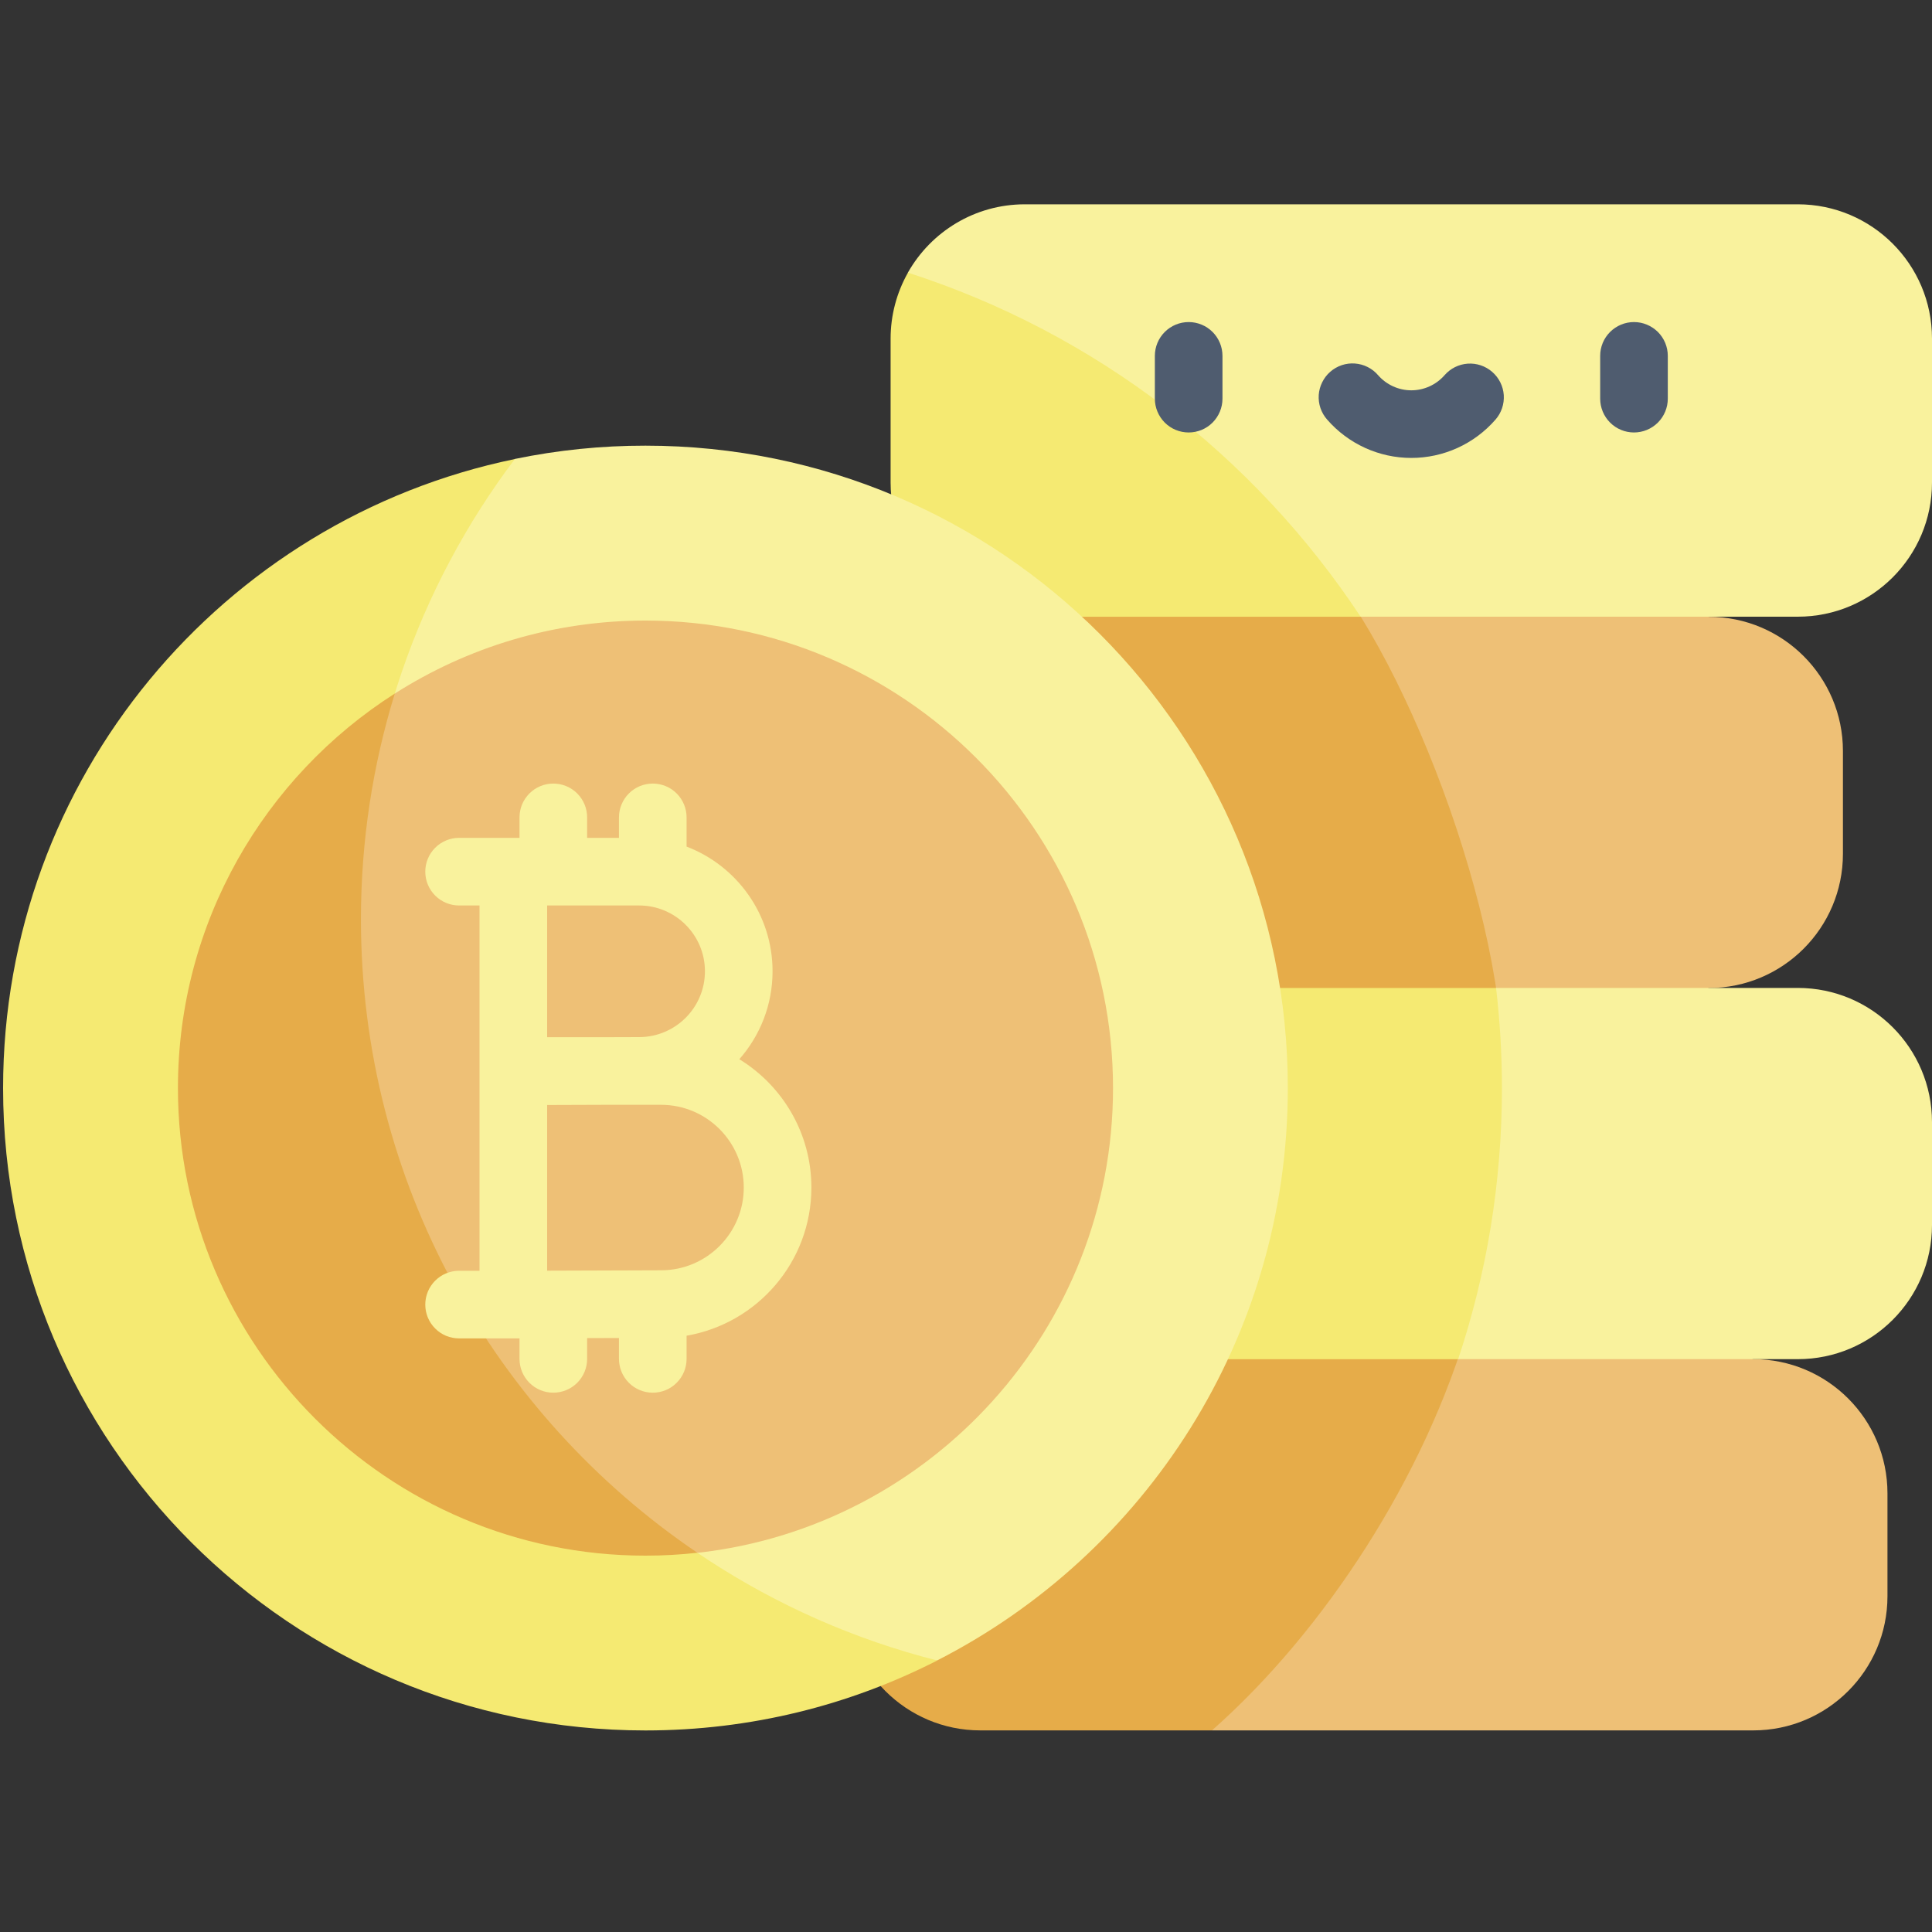 <?xml version="1.0" encoding="UTF-8"?> <svg xmlns="http://www.w3.org/2000/svg" width="40" height="40" viewBox="0 0 40 40" fill="none"><rect x="0" y="0" width="40" height="40" fill="#333333" stroke="none"/><path d="M30.188 25.027L36.299 28.14C37.834 28.14 39.078 29.384 39.078 30.919V33.047C39.078 34.582 37.834 35.826 36.299 35.826H25.091L24.768 30.618L30.188 25.027Z" fill="#EEC076"></path><path d="M20.297 28.14C18.762 28.14 17.518 29.384 17.518 30.919V33.047C17.518 34.582 18.762 35.826 20.297 35.826H25.092C27.41 33.78 29.51 30.572 30.43 27.355L20.297 28.14Z" fill="#E6AC49"></path><path d="M27.882 9.895L35.377 12.77C36.912 12.77 38.156 14.014 38.156 15.549V17.677C38.156 19.212 36.912 20.456 35.377 20.456L30.58 23.285L26.662 17.017L27.882 9.895Z" fill="#EEC076"></path><path d="M27.255 11.508L19.375 12.77C17.84 12.77 16.596 14.014 16.596 15.548V17.677C16.596 19.212 17.84 20.456 19.375 20.456L31.095 22.726C31.365 19.537 29.228 13.709 27.255 11.508Z" fill="#E6AC49"></path><path d="M30.974 20.454H37.221C38.756 20.454 40 21.698 40 23.233V25.361C40 26.896 38.756 28.14 37.221 28.14H30.188L27.485 23.912L30.974 20.454ZM18.797 5.644C19.274 4.8 20.179 4.23 21.218 4.23H37.221C38.756 4.23 40 5.475 40 7.009V9.989C40 11.524 38.756 12.768 37.221 12.768H28.169L21.248 10.885L18.797 5.644Z" fill="#F9F29D"></path><path d="M18.439 23.234V25.362C18.439 26.897 19.684 28.141 21.218 28.141H30.189C30.777 26.377 31.096 24.49 31.096 22.528C31.096 21.826 31.054 21.135 30.975 20.455H21.218C19.684 20.455 18.439 21.699 18.439 23.234ZM18.798 5.645C18.563 6.061 18.439 6.531 18.439 7.01V9.99C18.439 11.524 19.684 12.769 21.218 12.769H28.17C25.97 9.437 22.675 6.892 18.798 5.645Z" fill="#F5EA72"></path><path d="M10.659 9.502C11.549 9.318 12.455 9.226 13.364 9.227C20.709 9.227 26.663 15.181 26.663 22.526C26.663 27.696 23.713 32.177 19.404 34.377L12.035 35.271L5.491 26.305L4.99 13.473L10.659 9.502Z" fill="#F9F29D"></path><path d="M7.473 19.031C7.473 15.454 8.659 12.155 10.659 9.504C4.611 10.753 0.064 16.109 0.064 22.528C0.064 29.873 6.019 35.827 13.364 35.827C15.539 35.827 17.592 35.305 19.404 34.379C12.547 32.641 7.473 26.429 7.473 19.031Z" fill="#F5EA72"></path><path d="M8.173 14.36C9.674 13.403 11.455 12.848 13.363 12.848C18.701 12.848 23.044 17.19 23.044 22.528C23.044 27.503 19.271 31.614 14.437 32.15L9.06 30.7L4.773 25.716L5.278 17.861L8.173 14.36Z" fill="#EEC076"></path><path d="M7.473 19.031C7.473 17.405 7.719 15.836 8.174 14.359C5.476 16.079 3.684 19.098 3.684 22.528C3.684 27.866 8.026 32.208 13.364 32.208C13.727 32.208 14.085 32.188 14.438 32.148C10.235 29.302 7.473 24.489 7.473 19.031Z" fill="#E6AC49"></path><path d="M24.61 8.954C24.424 8.954 24.246 8.88 24.115 8.749C23.984 8.617 23.91 8.439 23.91 8.254V7.368C23.91 7.182 23.984 7.004 24.115 6.873C24.246 6.742 24.424 6.668 24.61 6.668C24.796 6.668 24.974 6.742 25.105 6.873C25.236 7.004 25.31 7.182 25.31 7.368V8.254C25.31 8.439 25.236 8.617 25.105 8.749C24.974 8.88 24.796 8.954 24.61 8.954ZM33.83 8.954C33.644 8.954 33.466 8.88 33.335 8.749C33.203 8.617 33.13 8.439 33.13 8.254V7.368C33.13 7.182 33.203 7.004 33.335 6.873C33.466 6.742 33.644 6.668 33.83 6.668C34.015 6.668 34.193 6.742 34.325 6.873C34.456 7.004 34.53 7.182 34.53 7.368V8.254C34.53 8.439 34.456 8.617 34.325 8.749C34.193 8.88 34.015 8.954 33.83 8.954ZM29.22 9.481C28.552 9.481 27.917 9.192 27.477 8.687C27.416 8.618 27.369 8.537 27.339 8.45C27.309 8.363 27.297 8.27 27.303 8.178C27.309 8.086 27.334 7.996 27.375 7.914C27.416 7.831 27.472 7.757 27.542 7.697C27.611 7.636 27.692 7.59 27.78 7.56C27.867 7.531 27.96 7.519 28.052 7.526C28.144 7.533 28.234 7.557 28.316 7.599C28.399 7.64 28.472 7.698 28.532 7.768C28.706 7.967 28.957 8.081 29.22 8.081C29.483 8.081 29.734 7.967 29.908 7.768C30.03 7.628 30.202 7.542 30.387 7.529C30.573 7.516 30.755 7.578 30.895 7.7C31.035 7.822 31.121 7.994 31.134 8.179C31.146 8.365 31.085 8.547 30.963 8.687C30.746 8.936 30.478 9.136 30.178 9.273C29.877 9.41 29.55 9.481 29.22 9.481Z" fill="#4F5C6F"></path><path d="M16.799 24.587C16.799 23.464 16.201 22.478 15.307 21.93C15.735 21.444 15.995 20.806 15.995 20.109C15.995 18.932 15.255 17.925 14.215 17.528V16.923C14.215 16.737 14.141 16.559 14.01 16.428C13.879 16.296 13.701 16.223 13.515 16.223C13.329 16.223 13.151 16.296 13.02 16.428C12.889 16.559 12.815 16.737 12.815 16.923V17.347H12.156V16.923C12.156 16.737 12.082 16.559 11.951 16.428C11.819 16.296 11.641 16.223 11.456 16.223C11.27 16.223 11.092 16.296 10.961 16.428C10.829 16.559 10.756 16.737 10.756 16.923V17.347H10.631L10.629 17.347H9.505C9.319 17.347 9.141 17.421 9.01 17.552C8.878 17.683 8.805 17.861 8.805 18.047C8.805 18.232 8.878 18.41 9.01 18.542C9.141 18.673 9.319 18.747 9.505 18.747H9.928V26.31H9.505C9.319 26.31 9.141 26.384 9.01 26.515C8.878 26.647 8.805 26.825 8.805 27.01C8.805 27.196 8.878 27.374 9.01 27.505C9.141 27.637 9.319 27.71 9.505 27.71H10.632L10.756 27.71V28.134C10.756 28.32 10.829 28.498 10.961 28.629C11.092 28.761 11.27 28.834 11.456 28.834C11.641 28.834 11.819 28.761 11.951 28.629C12.082 28.498 12.156 28.32 12.156 28.134V27.704L12.815 27.702V28.134C12.815 28.32 12.889 28.498 13.02 28.629C13.151 28.761 13.329 28.834 13.515 28.834C13.701 28.834 13.879 28.761 14.01 28.629C14.141 28.498 14.215 28.32 14.215 28.134V27.654C15.681 27.402 16.799 26.123 16.799 24.587ZM13.232 21.472C13.092 21.472 12.861 21.473 12.592 21.474L12.482 21.474H11.328V18.747H13.232C13.984 18.747 14.595 19.358 14.595 20.109C14.595 20.861 13.984 21.472 13.232 21.472ZM13.687 26.3C13.259 26.3 12.092 26.304 11.328 26.308V22.878C11.68 22.876 12.111 22.875 12.486 22.874H13.687C14.631 22.874 15.399 23.642 15.399 24.587C15.399 25.531 14.631 26.3 13.687 26.3Z" fill="#F9F29D"></path></svg> 